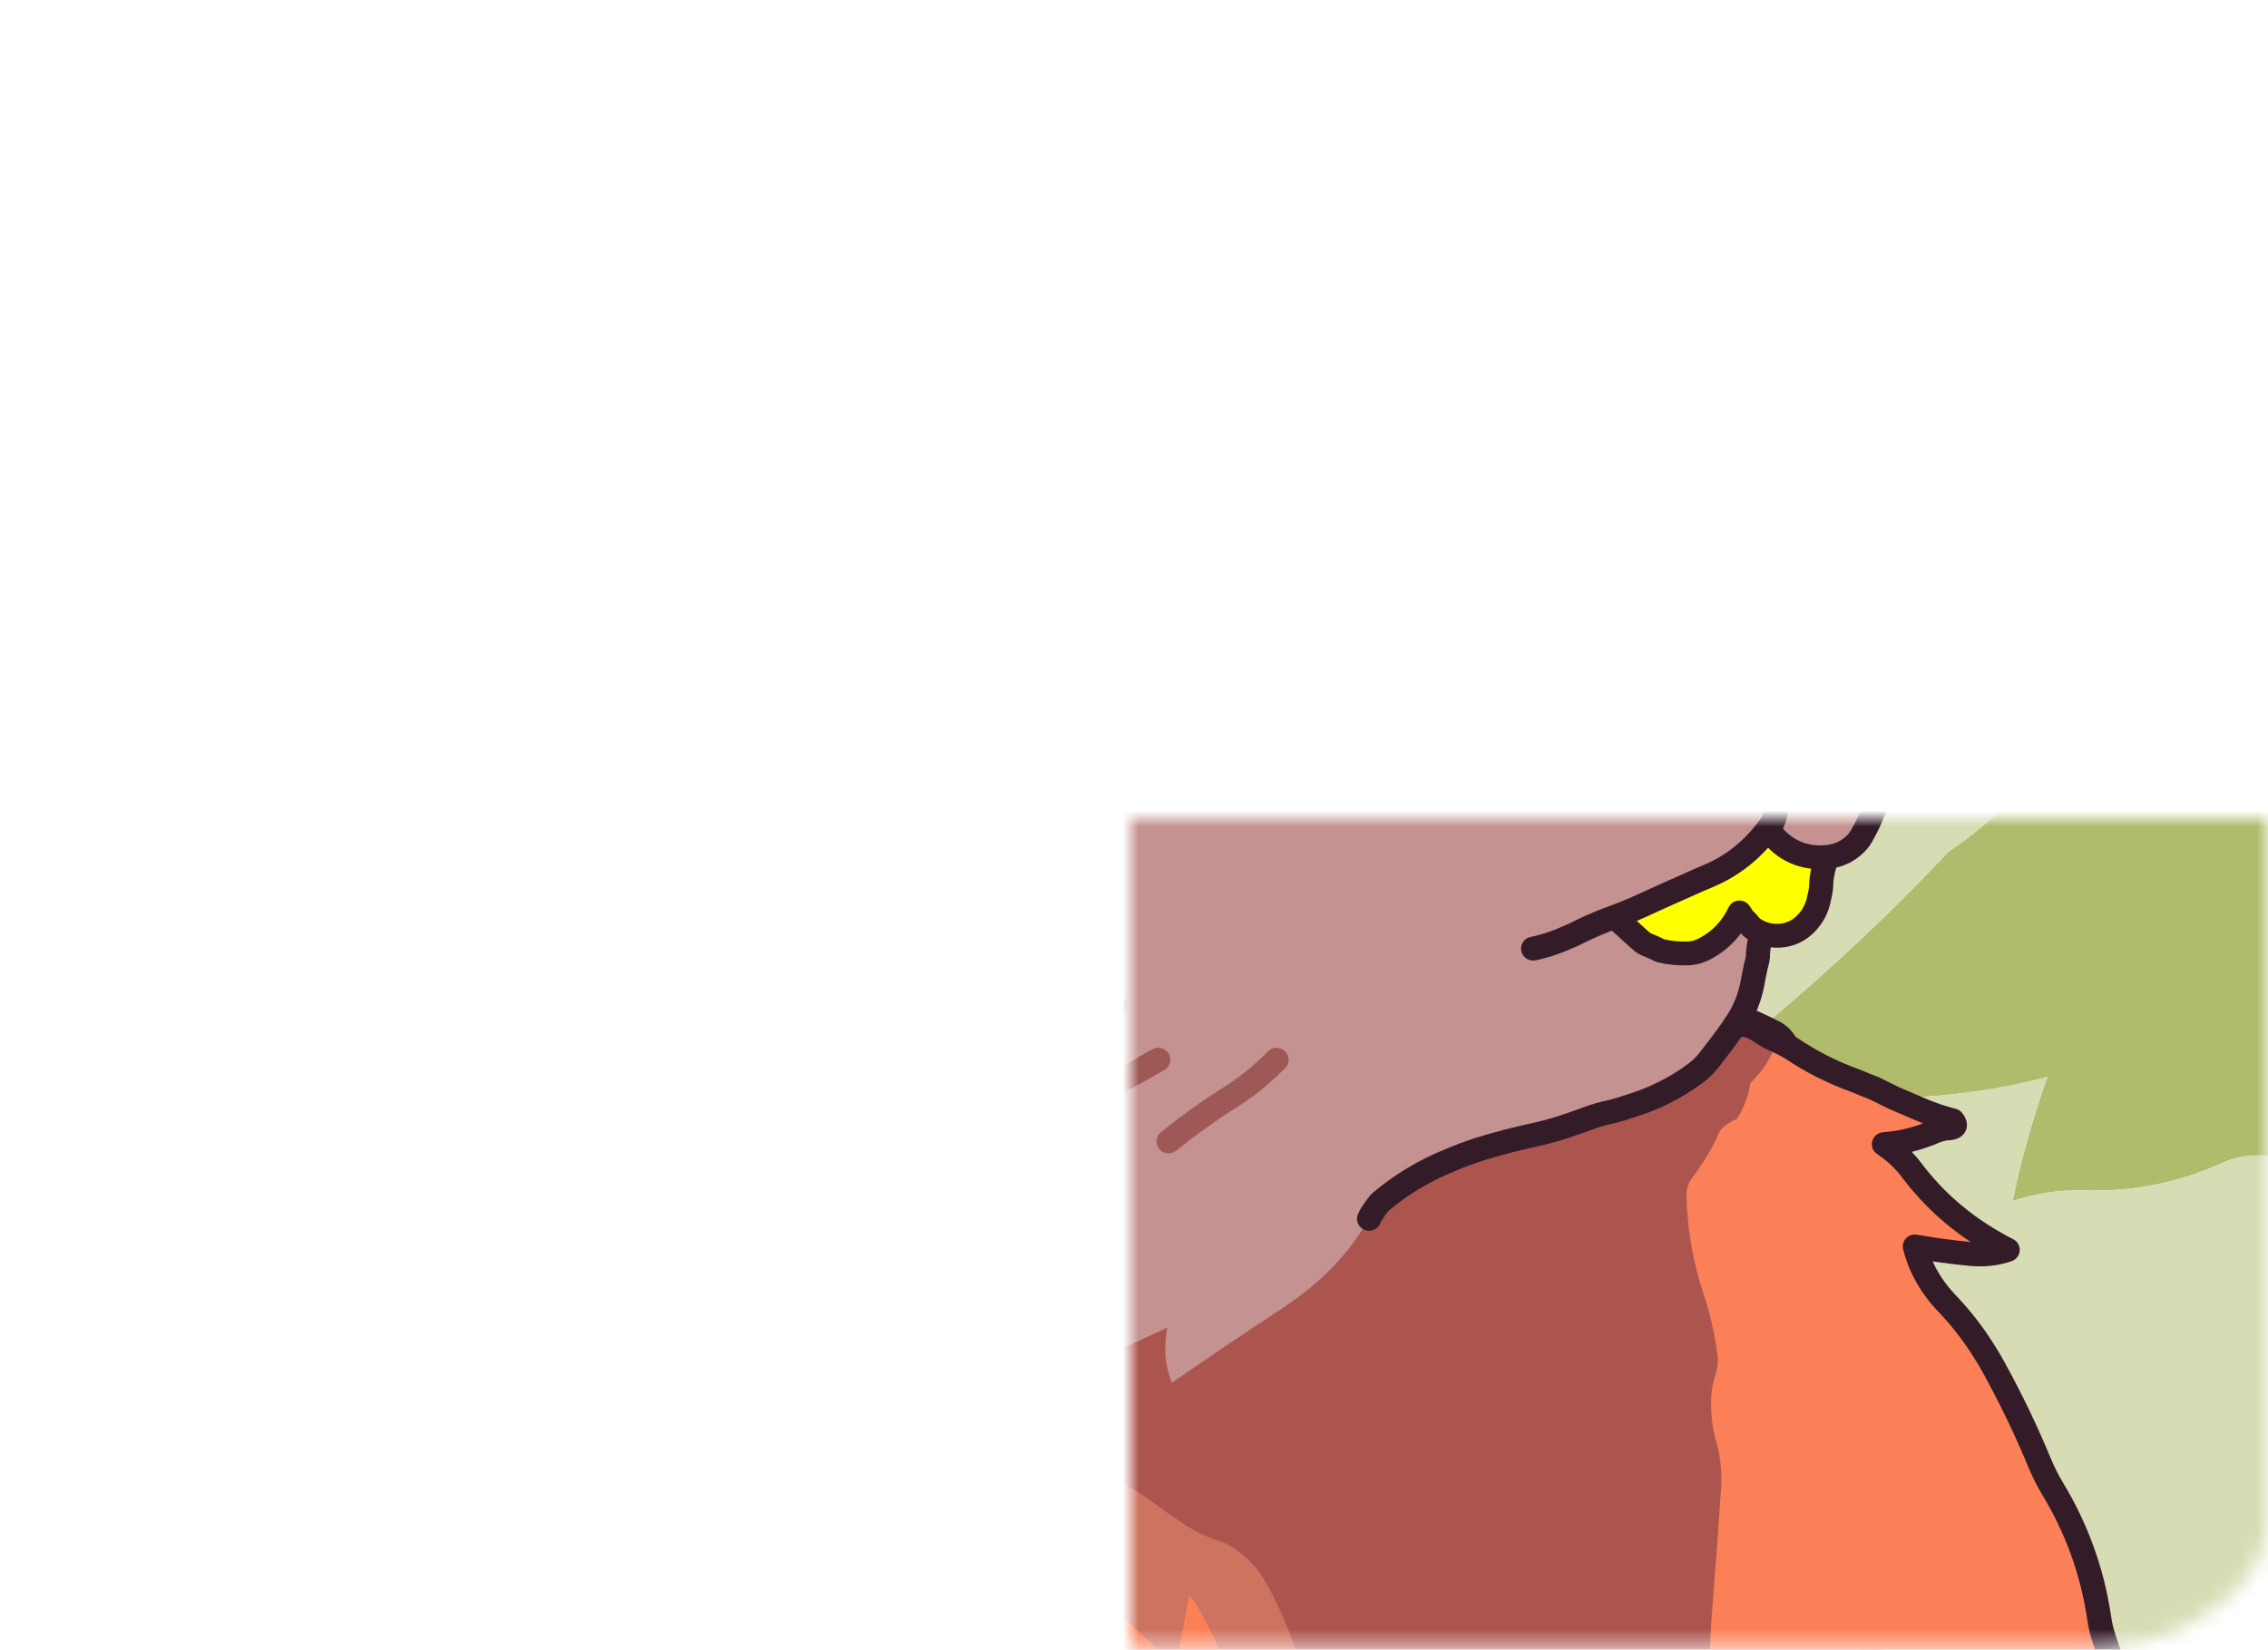 
<svg xmlns="http://www.w3.org/2000/svg" version="1.1" xmlns:xlink="http://www.w3.org/1999/xlink" preserveAspectRatio="none" x="0px" y="0px" width="389px" height="283px" viewBox="0 0 389 283">
<defs>
<filter id="Filter_1" x="-20%" y="-20%" width="140%" height="140%" color-interpolation-filters="sRGB">
<feColorMatrix in="SourceGraphic" type="matrix" values="1 0 0 0 0 0 1 0 0 0 0 0 1 0 0 0 0 0 1 0 " result="result1"/>
</filter>

<g id="Mask_woodchuck_button_0_2_MASK_0_FILL">
<path fill="#FFFFFF" stroke="none" d="
M 70.15 -43.05
Q 70.172 -46.289 66.9 -48.7 63.742 -50.996 59.25 -51
L -58.95 -51
Q -63.4 -50.996 -66.7 -48.7 -69.83 -46.289 -69.85 -43.05
L -69.85 43.55
Q -69.83 46.854 -66.7 49.15 -63.4 51.585 -58.95 51.6
L 59.25 51.6
Q 62.429 51.599 64.9 50.4 65.974 49.895 66.9 49.15 70.172 46.854 70.15 43.55
L 70.15 -43.05 Z"/>
</g>

<g id="bg_copy_0_Layer0_0_FILL">
<path fill="#B1BB6C" stroke="none" d="
M 65 -71.25
Q 64.55 -68.05 64.55 -64.85 64.55 -57.2 56.95 -52.05 50.05 -44.65 41.85 -38.25 53.1 -35.65 62.95 -38.25 61.5 -34.05 60.85 -30.65 62.95 -31.35 65.05 -31.3 69.6 -31.15 73.6 -33 75.75 -34 79.25 -32.75 79.921 -30.354 82.75 -26.95
L 82.75 -103.25
Q 73.624 -103.77 62.15 -106.85 67.336 -86.655 65 -71.25 Z"/>

<path fill="#D7DCB4" stroke="none" d="
M 64.55 -64.85
Q 64.55 -68.05 65 -71.25 67.336 -86.655 62.15 -106.85 40.349 -108.486 -9.35 -110.9 -46.255 -112.647 -74.45 -101.25
L -74.45 18.25 82.75 18.25 82.75 -26.95
Q 79.921 -30.354 79.25 -32.75 75.75 -34 73.6 -33 69.6 -31.15 65.05 -31.3 62.95 -31.35 60.85 -30.65 61.5 -34.05 62.95 -38.25 53.1 -35.65 41.85 -38.25 50.05 -44.65 56.95 -52.05 64.55 -57.2 64.55 -64.85 Z"/>
</g>

<g id="woodchuck_woodbottom_0_Layer0_0_FILL">
<path fill="#AC554F" stroke="none" d="
M 57.4 -74.85
Q 55 -74.8 52.6 -74.9 41.5 -75.25 30.55 -73.55 24.8 -72.7 18.85 -72.3 13.1 -71.65 7.35 -69.9 5.8 -69.4 4.2 -68.95 -1.55 -67.3 -7.05 -64.7 -9.4 -63.6 -11.7 -62.45 -14.95 -60.85 -17.5 -58.3 -18.2 -57.6 -19 -57 -23.15 -53.75 -27.7 -51.2 -28.8 -50.6 -29.9 -49.95 -32.25 -48.6 -34.6 -47.35 -36.6 -46.25 -38.55 -45.25 -40.9 -44.05 -44 -42.75
L -45.3 -39.65 -48.4 -34.2 -48.45 -34.2 -49.25 -32.9
Q -50.65 -30.65 -51.85 -28.2 -53.05 -25.7 -54 -23.2 -54.95 -20.5 -56.2 -17.85 -56.3 -17.6 -56.45 -17.35 -55.8 -17.05 -55 -17.9 -54.45 -18.45 -53.75 -18.9 -53.2 -19.2 -52.7 -19.6 -54.35 -15.25 -56.65 -11.05 -57.3 -9.85 -57.9 -8.6 -62.35 0.95 -67.65 10 -68.55 11.6 -69.55 13.15 -71.75 16.8 -73.85 20.5 -74.3 21.35 -74.75 22.2 -72.8 21.85 -70.95 20.65 -72.517 25.972 -75 31.4
L 87.25 31.4
Q 86.881 29.576 86.5 27.8 86.701 26.231 86.6 24.6 86.4 21.15 85.85 17.8 85.1 13.35 84.25 9 83.85 6.9 83.35 4.15 82.4 3.8 82.1 2.65 81.2 -0.8 80.35 -4.25 80 -5.6 79.95 -7 79.95 -8.55 79.35 -9.95 79 -10.8 78.8 -11.75 78.6 -12.6 78.4 -13.45 78.2 -14.2 78.2 -15 78.15 -20.45 77.65 -25.8 77.5 -27.8 76.95 -29.8 75.9 -33.3 75.5 -36.95 75.4 -38 75.05 -39 73.75 -42.55 72.9 -46.2 72.3 -48.65 72.3 -50.5 72.299 -52.301 72.2 -53.4 72.105 -54.494 72.25 -58.55 72.439 -62.612 72.3 -66.05 72.221 -69.491 70.8 -70.25 69.381 -70.996 67.1 -71.9 64.805 -72.804 63.85 -73.15 62.6 -73.6 61.35 -74.1 59.5 -74.85 57.4 -74.85 Z"/>
</g>

<g id="woodchuck_woodchuckwood_copy_0_Layer1_0_FILL">
<path fill="#C39291" stroke="none" d="
M -22.75 -44.8
Q -22.633 -44.941 -22.55 -45.1
L -22.55 -45.15
Q -22.642 -44.974 -22.75 -44.8
M 14.75 -81.65
L 7.05 -75.5
Q 6.891 -74.869 6.75 -74.25 6.65 -73.85 6.4 -73.55 6.65 -73.85 6.75 -74.25 6.891 -74.869 7.05 -75.5
L -14.95 -89.95
Q -32.611 -106.364 -27.4 -112.65 -27.459 -112.676 -27.55 -112.7 -28.6 -113 -29.7 -113.1 -32.45 -113.3 -35.2 -113.3 -38.25 -113.3 -41.2 -112.8 -43 -112.45 -44.8 -112.1 -47.95 -111.4 -51.05 -110.75 -51.75 -110.55 -52.4 -110.35 -53.1 -110.05 -53.8 -109.8 -54.6 -109.45 -55.45 -109.2 -56.2 -109 -56.9 -108.65 -58.35 -107.9 -59.95 -107.45 -61.25 -107.1 -62.5 -106.55 -63.3 -106.2 -64.15 -105.85 -65.55 -105.25 -66.95 -104.75 -68.35 -104.25 -69.95 -103.5 -69.1 -103.45 -68.3 -103.15 -67.25 -102.8 -66.55 -102.25 -67.3 -102.05 -68.05 -101.9 -70.75 -101.3 -73.05 -99.85 -73.65 -99.45 -74.35 -99.15 -75.683 -98.508 -76.25 -97.1 -76.043 -97.069 -75.85 -97.05 -74.6 -96.85 -73.4 -96.6 -72.25 -96.35 -71.2 -96.05 -68.7 -95.3 -67.05 -93.4 -66.35 -92.6 -66.45 -91.75 -66.35 -92.6 -67.05 -93.4 -68.7 -95.3 -71.2 -96.05 -72.25 -96.35 -73.4 -96.6 -74.6 -96.85 -75.85 -97.05 -76.043 -97.069 -76.25 -97.1 -77.543 -97.2 -78.85 -97.2 -80.35 -97.2 -81.85 -96.9 -83.9 -96.45 -85.85 -95.8 -87.65 -95.2 -89.25 -94.15 -90.4 -93.35 -90.8 -92 -90.9 -91.55 -90.9 -91.1 -90.85 -89.9 -90.95 -88.75 -91 -88.05 -90.95 -87.35 -90.75 -85.4 -89.6 -83.75 -89.15 -83.05 -88.7 -82.35 -87.15 -79.9 -84.6 -78.45 -84.312 -78.289 -84.05 -78.15 -83.05 -77.612 -82.05 -77.15 -81.15 -76.75 -80.2 -76.5 -78.35 -75.95 -76.45 -75.65 -75.15 -75.45 -73.85 -75.45 -72.95 -75.4 -72.1 -75.4 -72.95 -75.4 -73.85 -75.45 -75.15 -75.45 -76.45 -75.65 -78.35 -75.95 -80.2 -76.5 -81.15 -76.75 -82.05 -77.15 -83.05 -77.612 -84.05 -78.15
L -84.35 -77.5
Q -86.5 -75.3 -88.4 -72.8 -89.95 -70.85 -91.55 -69 -93.3 -67.05 -94.95 -65.1 -95.6 -64.35 -96.15 -63.55 -96.7 -62.75 -97.25 -61.95 -97.45 -61.6 -97.6 -61.25 -95.65 -62.1 -93.6 -62.75 -93.2 -62.85 -92.85 -63 -92.916 -62.776 -93 -62.55 -94.954 -55.986 -98 -49.7 -99.5 -46.6 -101.2 -43.55 -101.7 -42.6 -102.3 -41.7 -103.6 -39.75 -104.6 -37.6 -105.1 -36.5 -105.75 -35.45 -106.45 -34.25 -107.15 -33.05 -108.7 -30.35 -110.2 -27.65 -110.85 -26.5 -111.4 -25.25 -112.664 -22.36 -114.3 -19.65 -112.2 -19.6 -111.35 -20.6 -110.45 -21.75 -109.1 -22.3 -108.05 -22.75 -106.45 -21.7 -106.15 -19.15 -105.55 -16.75 -104.55 -17.25 -103.6 -17.85 -98.85 -20.95 -95.3 -25.25 -95.4 -22.85 -94.55 -20.75 -85 -26.65 -75.55 -32.25 -75.8 -31.25 -76.3 -30.4 -77.2 -28.85 -75 -28.1 -73.3 -28.5 -71.6 -28.95 -66.55 -30.25 -61.55 -31.7 -59.55 -32.25 -57.7 -33.1 -53.95 -34.85 -50.5 -34.75 -51.05 -33.25 -51.55 -31.75 -44.05 -33.5 -37.4 -36.8 -37.8 -34.5 -37.05 -32.75 -33.05 -35.55 -29.05 -38.2 -24.779 -41.031 -22.75 -44.8 -22.642 -44.974 -22.55 -45.15 -22.059 -45.883 -21.85 -46.05 -19.6 -47.95 -16.9 -49.05 -15.75 -49.55 -14.65 -49.9 -12.7 -50.5 -10.65 -50.95 -9.3 -51.25 -8.05 -51.7 -7.45 -51.9 -6.8 -52.15 -6.4 -52.3 -6.05 -52.4 -5.55 -52.55 -5.05 -52.65 -4.45 -52.8 -3.9 -53 -1.2 -53.8 1 -55.45 1.6 -55.9 2.05 -56.5 2.95 -57.65 3.75 -58.8 3.803 -58.873 3.85 -58.95 4.914 -60.489 5.2 -62.35 5.3 -62.85 5.4 -63.35 5.55 -63.8 5.55 -64.25 5.599 -65.128 5.85 -65.75 5.862 -65.73 5.85 -65.75 6.159 -69.196 9.8 -71.3 10.006 -71.296 10.2 -71.3 10.404 -71.3 10.6 -71.35 11.79 -71.44 12.65 -72.3 12.95 -72.6 13.15 -73 14.6 -75.6 14.75 -78.5 14.806 -80.071 14.75 -81.65
M -82.8 -88.5
Q -83 -89.4 -82.5 -90.1 -81.75 -91.1 -80.45 -91.15 -79.75 -91.15 -79.1 -91.2 -76.873 -91.315 -74.85 -90.6 -74.203 -90.352 -73.6 -90.05 -71.05 -88.8 -70.15 -86.1 -69.95 -85.55 -69.9 -85 -69.55 -83.05 -70.4 -81.35 -70.8 -80.55 -71.7 -80.45 -73.05 -80.4 -74.05 -81.05 -74.75 -81.5 -75.1 -82.35 -76.1 -82.85 -77.2 -83.2 -79.1 -83.85 -80.65 -85.1 -81.05 -85.4 -81.45 -85.85 -82.5 -87.05 -82.8 -88.5
M -37.3 -50.45
Q -35.1 -52.25 -32.65 -53.8 -30.9 -54.95 -29.45 -56.45 -30.9 -54.95 -32.65 -53.8 -35.1 -52.25 -37.3 -50.45
M -4.9 -66.95
Q -4.863 -66.929 -4.85 -66.95
L -4.85 -66.9 -4.9 -66.95
Q -6.234 -66.433 -7.5 -65.8 -7.85 -65.6 -8.25 -65.45 -9.55 -64.85 -10.8 -64.6 -9.55 -64.85 -8.25 -65.45 -7.85 -65.6 -7.5 -65.8 -6.234 -66.433 -4.9 -66.95
M -44.8 -52.7
Q -42.7 -53.75 -40.7 -54.95 -39.35 -55.7 -38.05 -56.45 -39.35 -55.7 -40.7 -54.95 -42.7 -53.75 -44.8 -52.7
M -42.2 -60
Q -41.7 -60.2 -41.2 -60.45 -41.7 -60.2 -42.2 -60 -44.75 -59.1 -47.05 -57.7 -44.75 -59.1 -42.2 -60 Z"/>

<path fill="#AC554F" stroke="none" d="
M -73.6 -90.05
Q -74.203 -90.352 -74.85 -90.6 -75.1 -89.75 -75.35 -89 -75.6 -88.45 -75.6 -87.85 -75.85 -84.95 -75.1 -82.35 -74.75 -81.5 -74.05 -81.05 -73.05 -80.4 -71.7 -80.45 -70.8 -80.55 -70.4 -81.35 -69.55 -83.05 -69.9 -85 -69.95 -85.55 -70.15 -86.1 -71.05 -88.8 -73.6 -90.05 Z"/>

<path fill="#FB8057" stroke="none" d="
M -82.5 -90.1
Q -83 -89.4 -82.8 -88.5 -82.5 -87.05 -81.45 -85.85 -81.05 -85.4 -80.65 -85.1 -79.1 -83.85 -77.2 -83.2 -76.1 -82.85 -75.1 -82.35 -75.85 -84.95 -75.6 -87.85 -75.6 -88.45 -75.35 -89 -75.1 -89.75 -74.85 -90.6 -76.873 -91.315 -79.1 -91.2 -79.75 -91.15 -80.45 -91.15 -81.75 -91.1 -82.5 -90.1 Z"/>
</g>

<g id="woodchuck_Symbol_8_0_Layer0_0_FILL">
<path fill="#AC554F" stroke="none" d="
M -7.6 28.45
Q -8.3 28.75 -9.05 29 -11.15 30.3 -12.65 32.45 -13.6 33.8 -13.5 35.5 -13.45 36.15 -13.8 36.65
L -13.85 36.7
Q -14.067 37.052 -14.4 37.95 -14.007 38.286 -13.65 38.55 -12.719 39.304 -11.75 39.95 -9.7 41.35 -7.25 40.6 -6.15 40.25 -5.05 40.25 -4.55 40.25 -4.1 40.55 -2.3 41.7 -0.95 43.7 -0.65 44.15 -0.4 44.55 -0.15 45 -0.05 45.5 0.15 46.65 0.65 47.8 0.85 48.25 0.95 48.75 2 47.8 2.75 46.55 3.3 45.6 3.85 44.7 4.45 43.8 4.75 42.8 4.95 42.25 5.1 41.7 5.2 41.25 5.2 40.75 5.2 39.75 5.4 38.75 5.75 36.85 4.7 35.5 5.9 35.2 6.8 35.9 7.2 36.25 7.7 36.5 9.15 37.3 10.15 38.6 10.45 39 10.85 39.4 11.2 39.75 11.45 40.25 12.2 41.75 12.95 43.25 14.05 42.25 15.3 41.75 16.2 42.15 16.5 42.45 17.4 43.6 18.45 44.75 18.75 41.65 17.9 38.75 17.65 37.8 17.15 36.8 16.75 35.9 16.45 35 18 34.85 19.15 35.6 19.6 35.9 20 36.2 20.55 36.6 20.65 37.25 20.7 37.75 20.95 38.25 21.35 37.5 21.6 37.1 22.6 37 23.15 37.35 24 37.8 24.75 38.4 25.2 38.75 25.7 39.05 26.4 39.55 26.1 38.3 25.95 37.75 25.65 37.3 23.8 34.3 22.1 31.3 21.4 30.05 20.75 28.7 20.4 27.9 20.1 27.05 19.95 26.65 19.7 26.25 18.45 24.4 17.6 22.55 15.1 20.95 12.7 21.25 11.65 21.35 10.65 21.9 10.2 22.15 9.7 22.3 8.037 22.879 6.3 23.1 5.629 23.208 4.95 23.25 2.55 23.35 0.4 24.45 0.1 24.65 -0.3 24.7 -1.95 24.95 -3.05 26 -3.6 26.5 -4.25 26.65 -6.15 27.8 -7.6 28.45 Z"/>

<path fill="#FB8057" stroke="none" d="
M 4.2 -3.75
Q 3.95 -4.5 3.85 -5.25 3.1 -10.35 0.45 -14.75 -0.05 -15.6 -0.45 -16.55 -1.9 -20.1 -3.75 -23.5 -4.15 -24.25 -4.6 -24.95 -5.7 -26.7 -7.1 -28.2 -8.95 -30.1 -9.55 -32.5 -7.6 -32.15 -5.55 -31.95 -4.05 -31.8 -2.8 -32.25 -3.3 -32.5 -3.8 -32.8 -7.35 -34.85 -9.75 -38.05 -10.6 -39.2 -11.8 -40 -9.85 -40.15 -8.05 -40.95 -7.65 -41.1 -7.3 -41.15 -6.3 -41.15 -6.8 -41.75 -8 -42.05 -9.25 -42.6 -10.15 -43 -11.1 -43.4 -11.8 -43.75 -12.5 -44.1 -13.15 -44.35 -13.85 -44.65 -16.35 -45.55 -18.55 -47.05 -19.05 -47.35 -19.6 -47.6 -20.05 -45.9 -21.5 -44.5 -21.75 -42.95 -22.5 -41.85 -23.6 -41.35 -23.8 -40.8 -24.5 -39.2 -25.65 -37.65 -26.2 -36.95 -26.15 -36.15 -26.05 -32.45 -24.9 -29 -24.2 -26.85 -23.9 -24.55 -23.8 -23.75 -24.05 -23.05 -24.5 -21.85 -24.3 -19.75 -24.2 -18.95 -24 -18.2 -23.5 -16.55 -23.65 -14.55 -23.8 -12.35 -23.95 -10.15 -24 -9.55 -24.05 -8.95 -24.2 -6.95 -24.35 -4.95 -24.5 -2.55 -24.45 -0.15 -24.4 0.85 -24.35 1.85 -24.335 2.491 -24.35 3.1 -24.195 9.091 -24.15 15.05 -24.15 17.5 -23.25 19.8 -23 20.45 -22.75 21.1 -21.4 24.7 -20.6 28.25 -20.4 29.25 -19.9 30.1 -18.489 32.629 -17.4 34.95 -15.992 36.597 -14.4 37.95 -14.067 37.052 -13.85 36.7
L -13.8 36.65
Q -13.45 36.15 -13.5 35.5 -13.6 33.8 -12.65 32.45 -11.15 30.3 -9.05 29 -8.3 28.75 -7.6 28.45 -6.15 27.8 -4.25 26.65 -3.6 26.5 -3.05 26 -1.95 24.95 -0.3 24.7 0.1 24.65 0.4 24.45 2.55 23.35 4.95 23.25 5.629 23.208 6.3 23.1 5.897 20.287 5.45 18 5.3 17.25 5.3 16.5 5.25 14.6 4.95 12.75 4.75 11.75 4.95 10.25 6.6 10.2 8.7 10.75 8 8.65 7.4 6.5 5.9 1.3 4.2 -3.75 Z"/>
</g>

<g id="woodchuck_Symbol_9_0_Layer0_0_FILL">
<path fill="#AC554F" stroke="none" d="
M 51.9 32
Q 51.5 31.65 51 31.45 47.75 30.2 44.6 28.5 42.9 27.6 41.1 26.95 40.5 26.75 39.85 26.6 38.85 26.45 37.9 26.15 37.35 26 37 25.6 36.488 25.046 35.95 24.5 32.486 23.201 28.35 23.4 26.7 23.5 25.1 23.7 24.6 23.75 24.05 23.9 23.804 23.955 23.55 24 23.354 24.082 23.15 24.15 22.75 24.25 22.35 24.5 18.05 27.15 17.2 32 17.1 32.5 17.05 33 17 33.4 16.85 33.75 16.4 35 16.45 36.7 16.5 36.75 16.55 36.8 16.864 37.114 17.15 37.35 17.264 37.435 17.35 37.5 19.45 39.3 21.6 40.95 21.95 41.2 22.2 41.4 23 42.15 24.6 42.95 25.05 43.2 25.45 43.45 27.65 45.1 30.35 45.3 30.2 44.55 30.05 43.8 30 43.3 30.6 42.65 31.75 42.55 32.85 42.45 33.35 42.45 33.75 42.55 35.2 43.05 36.6 43.5 37.1 43.7 37.45 44 38 44.5 38.35 44.05 38.35 43.15 38.55 41.7 39.75 41.1 41.1 40.3 41.5 40.05 42.6 40.05 43 40.2 43.35 40.35 43.85 40.55 44.35 40.6 45.9 40.7 47.1 41.8 46.9 41.35 46.9 40.8 46.9 39.85 46.3 39.1 45.3 37.85 46.05 36.75 46.95 35.5 47.4 34.05 47.6 33.55 48 33.4 49 33.05 50.1 33.1 51.6 33.15 51.9 32 Z"/>

<path fill="#FB8057" stroke="none" d="
M 2.25 -38.9
Q 1.25 -39.85 0.05 -40.7 -1 -41.5 -2.15 -42.3 -4 -43.6 -5.9 -45 -6.25 -45.25 -6.65 -45.5 -7.2 -41.35 -6.5 -37.25 -6.15 -35 -6.1 -32.75 -6 -28.85 -5.6 -25 -5.5 -24.5 -5.4 -24 -4.65 -21.2 -3.25 -18.6 -2.75 -17.75 -2.15 -17 -0.75 -15.25 0.1 -13.1 0.5 -12.25 1.1 -11.5 3.9 -8.05 6.5 -4.45 7.35 -3.25 8.2 -2.05 8.6 -1.5 9.1 -1 11.45 1.55 13.7 4.1 14.6 5.15 15.35 6.25 17.15 9.1 18.9 12.2 21.05 15.95 22.4 20 23.1 22.15 23.55 24 23.804 23.955 24.05 23.9 24.6 23.75 25.1 23.7 26.7 23.5 28.35 23.4 32.486 23.201 35.95 24.5 35.288 23.746 34.6 23 34.1 22.5 33.7 21.95 33 20.9 32.25 19.85 29.95 16.7 28.35 13.25 28.1 12.65 28.1 11.6 29.7 11.25 31.35 11.25 32.1 11.25 32.6 10.9 33.2 10.5 32.5 9.55 29.75 5.9 28.1 1.75 27.8 1 28.05 0.8 29.35 -0.45 31.35 -0.4 32.35 -0.35 33.85 -0.5 32.2 -1.85 30.55 -3.15 29.5 -4 28.4 -4.85 24.65 -7.8 22.05 -11.75 21.3 -12.85 20.8 -14.1 19.693 -16.765 19.7 -19.7 19.737 -20.344 19.8 -21 17.95 -22.6 16.9 -24.9 16.35 -26.1 15.7 -27.3 15.1 -28.5 14.55 -29.75 13.25 -32.75 11.7 -35.7 11.35 -36.35 10.85 -37 10.35 -34.35 9.85 -31.75 6.05 -35.35 2.25 -38.9 Z"/>

<path fill="#CE7360" stroke="none" d="
M 16.5 -37.7
Q 15.65 -39.3 14.25 -40.25 13.55 -40.75 12.85 -40.95 11.65 -41.35 10.5 -42.1 9.1 -43.05 7.7 -44.1 6.45 -45 5 -45.5 4.35 -45.75 3.7 -45.85 1.1 -46.15 -1.45 -46.6 -5.35 -47.35 -9.45 -47.2 -10.45 -47.15 -11.4 -46.8 -12.05 -46.55 -12.7 -46.4 -18.25 -45.35 -23.8 -44.05 -26.32 -43.452 -28.65 -42.2 -29.057 -41.983 -29.45 -41.75 -29.998 -41.421 -30.55 -41.1 -30.943 -40.767 -31.35 -40.45 -37 -35.9 -41 -30.1 -41.65 -29.15 -42.2 -28.15 -44.067 -24.844 -46 -21.35 -46.545 -20.36 -47.1 -19.35 -47.65 -18.35 -48.1 -17.3 -48.45 -16.35 -48.75 -15.4 -50.25 -10.2 -51.45 -4.95 -52 -2.4 -51.85 -0.55 -51.05 -0.95 -50.35 -1.45 -47.7 -3.3 -46 -5.7 -45.85 -4.75 -45.95 -3.75 -46.089 -1.897 -46.2 -0.05 -46.491 7.552 -45.85 15.45 -45.45 14.85 -45.2 14.2 -43.363 9.83 -40.95 6.7 -41.163 4.433 -41.7 2.25 -41.163 4.433 -40.95 6.7 -40.843 7.591 -40.8 8.5 -40.5 13.15 -40.1 17.75 -39.85 20.25 -39.35 22.75 -38.85 24.95 -38.55 27.25 -38.3 28.75 -38.05 30.25 -37.8 31.65 -37.7 33 -37.5 34.75 -37.2 36.5 -36.5 36.5 -36.2 35.6 -35.7 34.25 -34.9 33.05 -34.425 32.337 -33.95 31.6 -33.825 31.438 -33.7 31.25 -33.45 31.65 -33.3 32.05 -31.6 37.35 -29.5 42.5 -28.85 44.1 -28.7 45.75 -25.6 42.6 -22.25 39.7 -21.55 39.15 -20.95 38.5 -20 40.45 -19.6 42.75 -19.1 45.25 -17.8 47.25 -16.15 46.5 -15.15 45.75 -10.3 42.05 -4.85 39.3 -4.5 39.15 -4.15 39 -4.123 39.074 -4.1 39.15 -3.647 40.485 -3.6 42 -3.5 43.25 -3.1 44.5 -2.9 45 -2.55 45.1 -2 45.25 -1.4 45 2.35 43.4 6.15 41.9 7.5 41.4 8.85 41.05 12.45 40.1 15.55 38.4 16 38.15 16.4 37.85 16.75 37.65 17.15 37.35 16.864 37.114 16.55 36.8 16.5 36.75 16.45 36.7 16 36.25 15.55 35.8 16 36.25 16.45 36.7 16.4 35 16.85 33.75 17 33.4 17.05 33 17.1 32.5 17.2 32 18.05 27.15 22.35 24.5 22.75 24.25 23.15 24.15 23.354 24.082 23.55 24 23.1 22.15 22.4 20 21.05 15.95 18.9 12.2 17.15 9.1 15.35 6.25 14.6 5.15 13.7 4.1 11.45 1.55 9.1 -1 8.6 -1.5 8.2 -2.05 7.35 -3.25 6.5 -4.45 3.9 -8.05 1.1 -11.5 0.5 -12.25 0.1 -13.1 -0.75 -15.25 -2.15 -17 -2.75 -17.75 -3.25 -18.6 -4.65 -21.2 -5.4 -24 -5.5 -24.5 -5.6 -25 -6 -28.85 -6.1 -32.75 -6.15 -35 -6.5 -37.25 -7.2 -41.35 -6.65 -45.5 -6.25 -45.25 -5.9 -45 -4 -43.6 -2.15 -42.3 -1 -41.5 0.05 -40.7 1.25 -39.85 2.25 -38.9 6.05 -35.35 9.85 -31.75 10.35 -34.35 10.85 -37 11.35 -36.35 11.7 -35.7 13.25 -32.75 14.55 -29.75 15.1 -28.5 15.7 -27.3 16.35 -26.1 16.9 -24.9 17.95 -22.6 19.8 -21 19.921 -25.269 19.4 -29.35 19.05 -32 18 -34.5 17.4 -36.05 16.5 -37.7 Z"/>
</g>

<g id="woodchuck_teethsmackin_0_Layer1_0_FILL">
<path fill="#FFFF00" stroke="none" d="
M 7.3 -0.7
Q 7.394 -1.681 7.7 -2.45
L 7.35 -2.5
Q 4.9 -2.45 3.4 -4.6 1.703 -2.258 -0.85 -1.15 -1.7 -0.8 -2.55 -0.4 -3.8 0.15 -5.1 0.75 -6.35 1.35 -7.65 1.85
L -7.7 1.9
Q -6.915 2.631 -5.9 3.55 -5.7 3.75 -5.4 3.9 -5 4.05 -4.4 4.35 -3.4 4.6 -2.3 4.55 -1.65 4.5 -1.05 4.15 0.55 3.25 1.35 1.55 1.5 1.75 1.6 1.95 1.8 2.15 1.95 2.3 2.1 2.5 2.25 2.65 2.627 2.928 3 3.05 3.656 3.31 4.35 3.25 5.4 3.15 6.15 2.4 6.95 1.6 7.15 0.45 7.3 -0.1 7.3 -0.7 Z"/>
</g>

<g id="woodchuck_nose_0_Layer0_0_FILL">
<path fill="#C39291" stroke="none" d="
M 25 8.8
Q 24.9 9.2 24.65 9.5 23.35 11.1 22.1 12.8 21.85 13.2 21.55 13.5 20.5 14.55 19.9 15.8 19.75 16.15 19.55 16.4 19.442 16.569 19.3 16.75 19.077 17.165 18.8 17.65
L 18.75 17.65
Q 18.657 18.103 18.55 18.55
L 26.25 12.4
Q 26.238 11.179 26.15 9.95 26.1 9 25.85 8.05 25.804 7.887 25.65 7.25 25.75 7.782 25.75 7.85 25.15 8.35 25 8.8
M 10 -7.1
Q 9.6 -7.3 9.2 -7.55 6.8 -9.3 4.25 -10.7 2.65 -11.55 0.95 -12.2 0.65 -12.35 0.3 -12.5 0 -12.6 -0.3 -12.65 -0.585 -12.707 -0.85 -12.8 -1.245 -12.979 -1.65 -13.15 -2.329 -13.42 -3.05 -13.6 -4.2 -13.85 -5.3 -14.2 -6.05 -14.45 -6.8 -14.75 -7.1 -14.9 -7.45 -15.1 -8.8 -16 -10.3 -16.65 -10.9 -16.95 -11.55 -17.25 -13 -17.9 -14.55 -18.3 -15.209 -18.432 -15.9 -18.6 -21.111 -12.314 -26.3 -6
L -3.45 4.1 -1.4 14.15 18.55 18.55
Q 18.657 18.103 18.75 17.65 18.295 17.496 18.1 17.35 17.9 17.2 17.55 16.8 17.1 16.4 16.6 16.2 16.25 16 15.85 15.85 15.25 15.65 14.6 15.4 14.25 15.25 13.85 15.15 12.7 14.85 11.6 14.45 10.7 14.1 9.7 14.05 8.05 14 6.45 13.75 3.7 13.3 1.1 12.25 0.65 12.05 0.15 11.9 -0.5 11.65 -0.9 11.05 -1.44 10.124 -1.55 9.15 -1.667 8.247 -1.4 7.3 -1.05 5.9 0.2 5.1 0.55 4.9 0.8 4.65 2.15 3.65 3.65 2.85 5.05 2.1 6.5 1.25 9.05 -0.3 11.95 -1.1 12.6 -1.25 13.2 -1.35 14.2 -1.45 15.2 -1.5 17.086 -1.566 18.95 -1.15
L 19.15 -1.85
Q 16.95 -3.4 14.5 -4.5 13.95 -4.75 13.45 -5.1 12.568 -5.715 11.65 -6.25 10.838 -6.704 10 -7.1 Z"/>

<path fill="#78626E" stroke="none" d="
M 24.9 5.75
Q 24.723 5.434 24.5 5.1 24.3 4.8 24.05 4.55 23.65 4.15 23.35 3.75 23 3.55 22.5 3.45 22.437 4.024 22.2 4.6 22.1 5 21.9 5.3 21.55 5.85 21.5 6.45 21.452 7.184 21.2 7.8 20.775 9.213 19.55 10.2 19.192 10.493 18.8 10.65 18.95 13.769 18.95 16.55
L 19.3 16.75
Q 19.442 16.569 19.55 16.4 19.75 16.15 19.9 15.8 20.5 14.55 21.55 13.5 21.85 13.2 22.1 12.8 23.35 11.1 24.65 9.5 24.9 9.2 25 8.8 25.15 8.35 25.75 7.85 25.75 7.782 25.65 7.25
L 25.65 7.55
Q 25.592 7.206 25.4 6.7 25.182 6.242 24.9 5.75
M 13.2 -1.35
Q 12.6 -1.25 11.95 -1.1 9.05 -0.3 6.5 1.25 5.05 2.1 3.65 2.85 2.15 3.65 0.8 4.65 0.55 4.9 0.2 5.1 -1.05 5.9 -1.4 7.3 -1.667 8.247 -1.55 9.15 -1.44 10.124 -0.9 11.05 -0.5 11.65 0.15 11.9 0.65 12.05 1.1 12.25 3.7 13.3 6.45 13.75 8.05 14 9.7 14.05 10.7 14.1 11.6 14.45 12.7 14.85 13.85 15.15 14.25 15.25 14.6 15.4 15.25 15.65 15.85 15.85 16.25 16 16.6 16.2 17.1 16.4 17.55 16.8 17.9 17.2 18.1 17.35 18.295 17.496 18.75 17.65 18.788 17.596 18.8 17.55 18.95 17.05 18.95 16.55 18.95 13.769 18.8 10.65 17.994 10.954 17.05 10.65 15.372 10.105 13.8 9.15 13.498 8.993 13.2 8.8 12.95 8.65 12.65 8.6 10.9 8.2 9.45 7.1 10.9 8.2 12.65 8.6 12.95 8.65 13.2 8.8 13.498 8.993 13.8 9.15 15.372 10.105 17.05 10.65 17.994 10.954 18.8 10.65 19.192 10.493 19.55 10.2 20.775 9.213 21.2 7.8 21.452 7.184 21.5 6.45 21.55 5.85 21.9 5.3 22.1 5 22.2 4.6 22.437 4.024 22.5 3.45 22.844 1.61 21.45 0.1 21.25 -0.15 21.05 -0.4 20.95 -0.5 20.85 -0.6 20.29 -0.8 19.7 -0.95 19.339 -1.063 18.95 -1.15 17.086 -1.566 15.2 -1.5 14.2 -1.45 13.2 -1.35 Z"/>
</g>

<path id="woodchuck_woodbottom_0_Layer0_0_1_STROKES" stroke="#331B28" stroke-width="1.75" stroke-linejoin="round" stroke-linecap="round" fill="none" d="
M 87.25 31.4
Q 86.881 29.576 86.5 27.8 86.701 26.231 86.6 24.6 86.4 21.15 85.85 17.8 85.1 13.35 84.25 9 83.85 6.9 83.35 4.15 82.4 3.8 82.1 2.65 81.2 -0.8 80.35 -4.25 80 -5.6 79.95 -7 79.95 -8.55 79.35 -9.95 79 -10.8 78.8 -11.75 78.6 -12.6 78.4 -13.45 78.2 -14.2 78.2 -15 78.15 -20.45 77.65 -25.8 77.5 -27.8 76.95 -29.8 75.9 -33.3 75.5 -36.95 75.4 -38 75.05 -39 73.75 -42.55 72.9 -46.2 72.3 -48.65 72.3 -50.475 72.299 -52.301 72.2 -53.4 72.105 -54.494 72.275 -58.55 72.439 -62.612 72.325 -66.05 72.221 -69.491 70.8 -70.25 69.381 -70.996 67.1 -71.9 64.805 -72.804 63.85 -73.15 62.6 -73.6 61.35 -74.1 59.5 -74.85 57.4 -74.85 55 -74.8 52.6 -74.9 41.5 -75.25 30.55 -73.55 24.8 -72.7 18.85 -72.3 13.1 -71.65 7.35 -69.9 5.8 -69.4 4.2 -68.95 -1.55 -67.3 -7.05 -64.7 -9.4 -63.6 -11.7 -62.45 -14.95 -60.85 -17.5 -58.3 -18.2 -57.6 -19 -57 -23.15 -53.75 -27.7 -51.2 -28.8 -50.6 -29.9 -49.95 -32.25 -48.6 -34.6 -47.35 -36.6 -46.25 -38.55 -45.25 -40.9 -44.05 -44 -42.75
L -45.3 -39.65 -48.4 -34.2 -48.425 -34.2 -49.225 -32.875
Q -50.65 -30.65 -51.85 -28.2 -53.05 -25.7 -54 -23.2 -54.95 -20.5 -56.2 -17.85 -56.3 -17.6 -56.45 -17.35 -55.8 -17.05 -55 -17.9 -54.45 -18.45 -53.75 -18.9 -53.2 -19.2 -52.7 -19.6 -54.35 -15.25 -56.65 -11.05 -57.3 -9.85 -57.9 -8.6 -62.35 0.95 -67.65 10 -68.55 11.6 -69.55 13.15 -71.75 16.8 -73.85 20.5 -74.3 21.35 -74.75 22.2 -72.8 21.85 -70.95 20.65 -72.517 25.972 -75 31.4"/>

<path id="woodchuck_woodchuckwood_copy_0_Layer1_0_1_STROKES" stroke="#331B28" stroke-width="1.75" stroke-linejoin="round" stroke-linecap="round" fill="none" d="
M 14.775 -81.65
Q 14.806 -80.071 14.75 -78.5 14.6 -75.6 13.15 -73 12.95 -72.6 12.65 -72.3 11.79 -71.44 10.6 -71.325 10.404 -71.3 10.2 -71.3
M 5.875 -65.725
Q 5.599 -65.128 5.55 -64.25 5.55 -63.8 5.4 -63.35 5.3 -62.85 5.2 -62.35 4.914 -60.489 3.85 -58.95 3.803 -58.873 3.75 -58.8 2.95 -57.65 2.05 -56.5 1.6 -55.9 1 -55.45 -1.2 -53.8 -3.9 -53 -4.45 -52.8 -5.05 -52.65 -5.55 -52.55 -6.05 -52.4 -6.4 -52.3 -6.8 -52.15 -7.45 -51.9 -8.05 -51.7 -9.3 -51.25 -10.65 -50.95 -12.7 -50.5 -14.65 -49.9 -15.75 -49.55 -16.9 -49.05 -19.6 -47.95 -21.85 -46.05 -22.059 -45.883 -22.55 -45.125
M -114.3 -19.625
Q -112.664 -22.36 -111.4 -25.25 -110.85 -26.5 -110.2 -27.65 -108.7 -30.35 -107.15 -33.05 -106.45 -34.25 -105.75 -35.45 -105.1 -36.5 -104.6 -37.6 -103.6 -39.75 -102.3 -41.7 -101.7 -42.6 -101.2 -43.55 -99.5 -46.6 -98 -49.7 -94.954 -55.986 -92.975 -62.55 -92.916 -62.776 -92.85 -63 -93.2 -62.85 -93.6 -62.75 -95.65 -62.1 -97.6 -61.25 -97.45 -61.6 -97.25 -61.95 -96.7 -62.75 -96.15 -63.55 -95.6 -64.35 -94.95 -65.1 -93.3 -67.05 -91.55 -69 -89.95 -70.85 -88.4 -72.8 -86.5 -75.3 -84.35 -77.5
M -84.025 -78.125
Q -84.312 -78.289 -84.6 -78.45 -87.15 -79.9 -88.7 -82.35 -89.15 -83.05 -89.6 -83.75 -90.75 -85.4 -90.95 -87.35 -91 -88.05 -90.95 -88.75 -90.85 -89.9 -90.9 -91.1 -90.9 -91.55 -90.8 -92 -90.4 -93.35 -89.25 -94.15 -87.65 -95.2 -85.85 -95.8 -83.9 -96.45 -81.85 -96.9 -80.35 -97.2 -78.85 -97.2 -77.543 -97.2 -76.225 -97.075 -75.683 -98.508 -74.35 -99.15 -73.65 -99.45 -73.05 -99.85 -70.75 -101.3 -68.05 -101.9 -67.3 -102.05 -66.55 -102.25 -67.25 -102.8 -68.3 -103.15 -69.1 -103.45 -69.95 -103.5 -68.35 -104.25 -66.95 -104.75 -65.55 -105.25 -64.15 -105.85 -63.3 -106.2 -62.5 -106.55 -61.25 -107.1 -59.95 -107.45 -58.35 -107.9 -56.9 -108.65 -56.2 -109 -55.45 -109.2 -54.6 -109.45 -53.8 -109.8 -53.1 -110.05 -52.4 -110.35 -51.75 -110.55 -51.05 -110.75 -47.95 -111.4 -44.8 -112.1 -43 -112.45 -41.2 -112.8 -38.25 -113.3 -35.2 -113.3 -32.45 -113.3 -29.7 -113.1 -28.6 -113 -27.55 -112.7 -27.459 -112.676 -27.375 -112.65
M 7.05 -75.5
Q 6.891 -74.869 6.75 -74.25 6.65 -73.85 6.4 -73.55
M -75.1 -82.35
Q -76.1 -82.85 -77.2 -83.2 -79.1 -83.85 -80.65 -85.1 -81.05 -85.4 -81.45 -85.85 -82.5 -87.05 -82.8 -88.5 -83 -89.4 -82.5 -90.1 -81.75 -91.1 -80.45 -91.15 -79.75 -91.15 -79.1 -91.2 -76.873 -91.315 -74.825 -90.575 -74.203 -90.352 -73.6 -90.05 -71.05 -88.8 -70.15 -86.1 -69.95 -85.55 -69.9 -85 -69.55 -83.05 -70.4 -81.35 -70.8 -80.55 -71.7 -80.45 -73.05 -80.4 -74.05 -81.05 -74.75 -81.5 -75.1 -82.35 -75.85 -84.95 -75.6 -87.85 -75.6 -88.45 -75.35 -89 -75.1 -89.75 -74.825 -90.575
M -72.1 -75.4
Q -72.95 -75.4 -73.85 -75.45 -75.15 -75.45 -76.45 -75.65 -78.35 -75.95 -80.2 -76.5 -81.15 -76.75 -82.05 -77.15 -83.05 -77.612 -84.025 -78.125
M -4.85 -66.925
Q -4.863 -66.929 -4.875 -66.925
L -4.85 -66.9
M -4.875 -66.925
Q -6.234 -66.433 -7.5 -65.8 -7.85 -65.6 -8.25 -65.45 -9.55 -64.85 -10.8 -64.6
M -66.45 -91.75
Q -66.35 -92.6 -67.05 -93.4 -68.7 -95.3 -71.2 -96.05 -72.25 -96.35 -73.4 -96.6 -74.6 -96.85 -75.85 -97.05 -76.043 -97.069 -76.225 -97.075
M -22.55 -45.125
Q -22.642 -44.974 -22.725 -44.775
M 9.1 24.725
Q 8.369 23.892 7.7 23"/>

<path id="woodchuck_woodchuckwood_copy_0_Layer1_0_2_STROKES" stroke="#9E5856" stroke-width="1.75" stroke-linejoin="round" stroke-linecap="round" fill="none" d="
M -37.3 -50.45
Q -35.1 -52.25 -32.65 -53.8 -30.9 -54.95 -29.45 -56.45
M -44.8 -52.7
Q -42.7 -53.75 -40.7 -54.95 -39.35 -55.7 -38.05 -56.45
M -47.05 -57.7
Q -44.75 -59.1 -42.2 -60 -41.7 -60.2 -41.2 -60.45"/>

<path id="woodchuck_woodchuckwood_copy_0_Layer1_0_3_STROKES" stroke="#331B28" stroke-width="1.75" stroke-linejoin="round" stroke-linecap="round" fill="none" d="
M 9.825 -71.3
Q 6.159 -69.196 5.85 -65.725"/>

<path id="woodchuck_Symbol_8_0_Layer0_0_1_STROKES" stroke="#331B28" stroke-width="1.75" stroke-linejoin="round" stroke-linecap="round" fill="none" d="
M -19.6 -47.6
Q -19.05 -47.35 -18.55 -47.05 -16.35 -45.55 -13.85 -44.65 -13.15 -44.35 -12.5 -44.1 -11.8 -43.75 -11.1 -43.4 -10.15 -43 -9.25 -42.6 -8 -42.05 -6.8 -41.75 -6.3 -41.15 -7.3 -41.15 -7.65 -41.1 -8.05 -40.95 -9.85 -40.15 -11.8 -40 -10.6 -39.2 -9.75 -38.05 -7.35 -34.85 -3.8 -32.8 -3.3 -32.5 -2.8 -32.25 -4.05 -31.8 -5.55 -31.95 -7.6 -32.15 -9.55 -32.5 -8.95 -30.1 -7.1 -28.2 -5.7 -26.7 -4.6 -24.95 -4.15 -24.25 -3.75 -23.5 -1.9 -20.1 -0.45 -16.55 -0.05 -15.6 0.45 -14.75 3.1 -10.35 3.85 -5.25 3.95 -4.5 4.2 -3.75 5.9 1.3 7.4 6.5 8 8.65 8.7 10.75 6.6 10.2 4.95 10.25 4.75 11.75 4.95 12.75 5.25 14.6 5.3 16.5 5.3 17.25 5.45 18 5.897 20.287 6.3 23.125 8.037 22.879 9.7 22.3 10.2 22.15 10.65 21.9 11.65 21.35 12.7 21.25 15.1 20.95 17.6 22.55 18.45 24.4 19.7 26.25 19.95 26.65 20.1 27.05 20.4 27.9 20.75 28.7 21.4 30.05 22.1 31.3 23.8 34.3 25.65 37.3 25.95 37.75 26.1 38.3 26.4 39.55 25.7 39.05 25.2 38.75 24.75 38.4 24 37.8 23.15 37.35 22.6 37 21.6 37.1 21.35 37.5 20.95 38.25 20.7 37.75 20.65 37.25 20.55 36.6 20 36.2 19.6 35.9 19.15 35.6 18 34.85 16.45 35 16.75 35.9 17.15 36.8 17.65 37.8 17.9 38.75 18.75 41.65 18.45 44.75 17.4 43.6 16.5 42.45 16.2 42.15 15.3 41.75 14.05 42.25 12.95 43.25 12.2 41.75 11.45 40.25 11.2 39.75 10.85 39.4 10.45 39 10.15 38.6 9.15 37.3 7.7 36.5 7.2 36.25 6.8 35.9 5.9 35.2 4.7 35.5 5.75 36.85 5.4 38.75 5.2 39.75 5.2 40.75 5.2 41.25 5.1 41.7 4.95 42.25 4.75 42.8 4.45 43.8 3.85 44.7 3.3 45.6 2.75 46.55 2 47.8 0.95 48.75 0.85 48.25 0.65 47.8 0.15 46.65 -0.05 45.5 -0.15 45 -0.4 44.55 -0.65 44.15 -0.95 43.7 -2.3 41.7 -4.1 40.55 -4.55 40.25 -5.05 40.25 -6.15 40.25 -7.25 40.6 -9.7 41.35 -11.75 39.95 -12.719 39.304 -13.625 38.575 -14.007 38.286 -14.375 37.975 -15.992 36.597 -17.4 34.975 -18.489 32.629 -19.9 30.1 -20.4 29.25 -20.6 28.25 -21.4 24.7 -22.75 21.1 -23 20.45 -23.25 19.8 -24.15 17.5 -24.15 15.05 -24.195 9.091 -24.325 3.125
M -19.6 -47.6
Q -20.2 -47.85 -20.7 -48.2 -21.75 -48.95 -22.65 -48.7
M 6.3 23.125
Q 5.629 23.208 4.95 23.25 2.55 23.35 0.4 24.45 0.1 24.65 -0.3 24.7 -1.95 24.95 -3.05 26 -3.6 26.5 -4.25 26.65 -6.15 27.8 -7.6 28.45 -8.3 28.75 -9.05 29"/>

<path id="woodchuck_Symbol_9_0_Layer0_0_1_STROKES" stroke="#331B28" stroke-width="1.75" stroke-linejoin="round" stroke-linecap="round" fill="none" d="
M 19.8 -21
Q 19.737 -20.344 19.725 -19.7 19.693 -16.765 20.8 -14.1 21.3 -12.85 22.05 -11.75 24.65 -7.8 28.4 -4.85 29.5 -4 30.55 -3.15 32.2 -1.85 33.85 -0.5 32.35 -0.35 31.35 -0.4 29.35 -0.45 28.05 0.8 27.8 1 28.1 1.75 29.75 5.9 32.5 9.55 33.2 10.5 32.6 10.9 32.1 11.25 31.35 11.25 29.7 11.25 28.1 11.6 28.1 12.65 28.35 13.25 29.95 16.7 32.25 19.85 33 20.9 33.7 21.95 34.1 22.5 34.6 23 35.288 23.746 35.975 24.5 36.488 25.046 37 25.6 37.35 26 37.9 26.15 38.85 26.45 39.85 26.6 40.5 26.75 41.1 26.95 42.9 27.6 44.6 28.5 47.75 30.2 51 31.45 51.5 31.65 51.9 32 51.6 33.15 50.1 33.1 49 33.05 48 33.4 47.6 33.55 47.4 34.05 46.95 35.5 46.05 36.75 45.3 37.85 46.3 39.1 46.9 39.85 46.9 40.8 46.9 41.35 47.1 41.8 45.9 40.7 44.35 40.6 43.85 40.55 43.35 40.35 43 40.2 42.6 40.05 41.5 40.05 41.1 40.3 39.75 41.1 38.55 41.7 38.35 43.15 38.35 44.05 38 44.5 37.45 44 37.1 43.7 36.6 43.5 35.2 43.05 33.75 42.55 33.35 42.45 32.85 42.45 31.75 42.55 30.6 42.65 30 43.3 30.05 43.8 30.2 44.55 30.35 45.3 27.65 45.1 25.45 43.45 25.05 43.2 24.6 42.95 23 42.15 22.2 41.4 21.95 41.2 21.6 40.95 19.45 39.3 17.35 37.5 17.264 37.435 17.175 37.375 16.75 37.65 16.4 37.85 16 38.15 15.55 38.4 12.45 40.1 8.85 41.05 7.5 41.4 6.15 41.9 2.35 43.4 -1.4 45 -2 45.25 -2.55 45.1 -2.9 45 -3.1 44.5 -3.5 43.25 -3.6 42 -3.647 40.485 -4.1 39.15 -4.123 39.074 -4.15 39 -4.5 39.15 -4.85 39.3 -10.3 42.05 -15.15 45.75 -16.15 46.5 -17.8 47.25 -19.1 45.25 -19.6 42.75 -20 40.45 -20.95 38.5 -21.55 39.15 -22.25 39.7 -25.6 42.6 -28.7 45.75 -28.85 44.1 -29.5 42.5 -31.6 37.35 -33.3 32.05 -33.45 31.65 -33.7 31.25 -33.825 31.438 -33.95 31.625 -34.425 32.337 -34.9 33.05 -35.7 34.25 -36.2 35.6 -36.5 36.5 -37.2 36.5 -37.5 34.75 -37.7 33 -37.8 31.65 -38.05 30.25 -38.3 28.75 -38.55 27.25 -38.85 24.95 -39.35 22.75 -39.85 20.25 -40.1 17.75 -40.5 13.15 -40.8 8.5 -40.843 7.591 -40.925 6.7 -43.363 9.83 -45.2 14.2 -45.45 14.85 -45.85 15.45 -46.491 7.552 -46.175 -0.025 -46.089 -1.897 -45.95 -3.75 -45.85 -4.75 -46 -5.7 -47.7 -3.3 -50.35 -1.45 -51.05 -0.95 -51.85 -0.55 -52 -2.4 -51.45 -4.95 -50.25 -10.2 -48.75 -15.4 -48.45 -16.35 -48.1 -17.3 -47.65 -18.35 -47.1 -19.35 -46.545 -20.36 -46 -21.35
M -41.7 2.25
Q -41.163 4.433 -40.925 6.7
M 16.45 36.7
Q 16.5 36.75 16.55 36.8 16.864 37.114 17.175 37.375
M 15.55 35.8
Q 16 36.25 16.45 36.7"/>

<path id="woodchuck_teethsmackin_0_Layer1_0_1_STROKES" stroke="#331B28" stroke-width="1.75" stroke-linejoin="round" stroke-linecap="round" fill="none" d="
M -7.7 1.9
Q -6.915 2.631 -5.9 3.55 -5.7 3.75 -5.4 3.9 -5 4.05 -4.4 4.35 -3.4 4.6 -2.3 4.55 -1.65 4.5 -1.05 4.15 0.55 3.25 1.35 1.55 1.5 1.75 1.6 1.95 1.8 2.15 1.95 2.3 2.1 2.5 2.25 2.65 2.627 2.928 3.025 3.075 3.656 3.31 4.35 3.25 5.4 3.15 6.15 2.4 6.95 1.6 7.15 0.45 7.3 -0.1 7.3 -0.7 7.394 -1.681 7.7 -2.425
M 7.35 -2.5
Q 4.9 -2.45 3.425 -4.575 1.703 -2.258 -0.85 -1.15 -1.7 -0.8 -2.55 -0.4 -3.8 0.15 -5.1 0.75 -6.35 1.35 -7.65 1.85"/>

<path id="woodchuck_nose_0_Layer0_0_1_STROKES" stroke="#331B28" stroke-width="1.75" stroke-linejoin="round" stroke-linecap="round" fill="none" d="
M -15.875 -18.6
Q -15.209 -18.432 -14.55 -18.3 -13 -17.9 -11.55 -17.25 -10.9 -16.95 -10.3 -16.65 -8.8 -16 -7.45 -15.1 -7.1 -14.9 -6.8 -14.75 -6.05 -14.45 -5.3 -14.2 -4.2 -13.85 -3.05 -13.6 -2.329 -13.42 -1.65 -13.15 -1.245 -12.979 -0.85 -12.775 -0.585 -12.707 -0.3 -12.65 0 -12.6 0.3 -12.5 0.65 -12.35 0.95 -12.2 2.65 -11.55 4.25 -10.7 6.8 -9.3 9.2 -7.55 9.6 -7.3 10 -7.1 10.838 -6.704 11.65 -6.25 12.568 -5.715 13.45 -5.1 13.95 -4.75 14.5 -4.5 16.95 -3.4 19.15 -1.85 19.5 -1.6 19.85 -1.35 20.381 -1.023 20.85 -0.6 20.95 -0.5 21.05 -0.4 21.25 -0.15 21.45 0.1 22.844 1.61 22.525 3.475 23 3.55 23.35 3.75 23.65 4.15 24.05 4.55 24.3 4.8 24.5 5.1 24.723 5.434 24.925 5.775 25.182 6.242 25.4 6.725
M 25.65 7.55
L 25.65 7.25
Q 25.804 7.887 25.85 8.05 26.1 9 26.15 9.95 26.238 11.179 26.275 12.4
M 18.775 17.65
Q 18.788 17.596 18.8 17.55 18.95 17.05 18.95 16.55 18.95 13.769 18.8 10.65 17.994 10.954 17.05 10.65 15.372 10.105 13.8 9.175 13.498 8.993 13.2 8.8 12.95 8.65 12.65 8.6 10.9 8.2 9.45 7.1
M 18.8 10.65
Q 19.192 10.493 19.55 10.2 20.775 9.213 21.225 7.825 21.452 7.184 21.5 6.45 21.55 5.85 21.9 5.3 22.1 5 22.2 4.6 22.437 4.024 22.525 3.475
M 18.55 18.55
Q 18.657 18.103 18.775 17.65"/>

<path id="woodchuck_Symbol_45_0_Layer0_0_1_STROKES" stroke="#331B28" stroke-width="1.75" stroke-linejoin="round" stroke-linecap="round" fill="none" d="
M -15.4 -1.275
Q -13.86 -1.788 -12.3 -2.3 -8.75 -3.45 -5 -3.5 -1.05 -3.55 2.8 -3.45 6.55 -3.35 9.85 -1.9 11.3 -1.25 12.8 -0.6"/>
</defs>

<g filter="url(#Filter_1)" transform="matrix( 1, 0, 0, 1, 0,0) ">
<g transform="matrix( 2.779, 0, 0, 2.754, 193.95,140.4) ">
<mask id="Mask_Mask_1">
<g transform="matrix( 1, 0, 0, 1, 0,0) ">
<use xlink:href="#Mask_woodchuck_button_0_2_MASK_0_FILL"/>
</g>
</mask>

<g mask="url(#Mask_Mask_1)">
<g transform="matrix( 1.017, 0, 0, 1.017, -7.45,55) ">
<g transform="matrix( 1, 0, 0, 1, 0,0) ">
<use xlink:href="#bg_copy_0_Layer0_0_FILL"/>
</g>
</g>

<g id="chewy" transform="matrix( 0.849, 0, 0, 0.849, 34,62.95) ">
<g transform="matrix( 1, 0, 0, 1, -64.05,11.8) ">
<g transform="matrix( 1, 0, 0, 1, 0,0) ">
<use xlink:href="#woodchuck_woodbottom_0_Layer0_0_FILL"/>

<use xlink:href="#woodchuck_woodbottom_0_Layer0_0_1_STROKES"/>
</g>
</g>

<g transform="matrix( 1, 0, 0, 1, 0,0) ">
<use xlink:href="#woodchuck_woodchuckwood_copy_0_Layer1_0_FILL"/>

<use xlink:href="#woodchuck_woodchuckwood_copy_0_Layer1_0_1_STROKES"/>

<use xlink:href="#woodchuck_woodchuckwood_copy_0_Layer1_0_2_STROKES"/>

<use xlink:href="#woodchuck_woodchuckwood_copy_0_Layer1_0_3_STROKES"/>
</g>

<g transform="matrix( 1, 0, 0, 1, 26.5,-10.25) ">
<g transform="matrix( 1, 0, 0, 1, 0,0) ">
<use xlink:href="#woodchuck_Symbol_8_0_Layer0_0_FILL"/>

<use xlink:href="#woodchuck_Symbol_8_0_Layer0_0_1_STROKES"/>
</g>
</g>

<g transform="matrix( 1, 0, 0, 1, -46.65,19.75) ">
<g transform="matrix( 1, 0, 0, 1, 0,0) ">
<use xlink:href="#woodchuck_Symbol_9_0_Layer0_0_FILL"/>

<use xlink:href="#woodchuck_Symbol_9_0_Layer0_0_1_STROKES"/>
</g>
</g>

<g transform="matrix( 1, 0, 0, 1, 2.85,-68.8) ">
<g transform="matrix( 1, 0, 0, 1, 0,0) ">
<use xlink:href="#woodchuck_teethsmackin_0_Layer1_0_FILL"/>

<use xlink:href="#woodchuck_teethsmackin_0_Layer1_0_1_STROKES"/>
</g>
</g>

<g transform="matrix( 1.019, 0, 0, 1.019, -12.1,-93.75) ">
<g transform="matrix( 1, 0, 0, 1, 0,0) ">
<g transform="matrix( 1, 0, 0, 1, 0,0) ">
<use xlink:href="#woodchuck_nose_0_Layer0_0_FILL"/>

<use xlink:href="#woodchuck_nose_0_Layer0_0_1_STROKES"/>
</g>
</g>
</g>

<g transform="matrix( 1, 0, 0, 1, -35.35,-90.8) ">
<g transform="matrix( 1, 0, 0, 1, -1.3,-2.05) ">
<g transform="matrix( 1, 0, 0, 1, 1.3,2.05) ">
<use xlink:href="#woodchuck_Symbol_45_0_Layer0_0_1_STROKES"/>
</g>
</g>
</g>
</g>
</g>
</g>
</g>
</svg>
